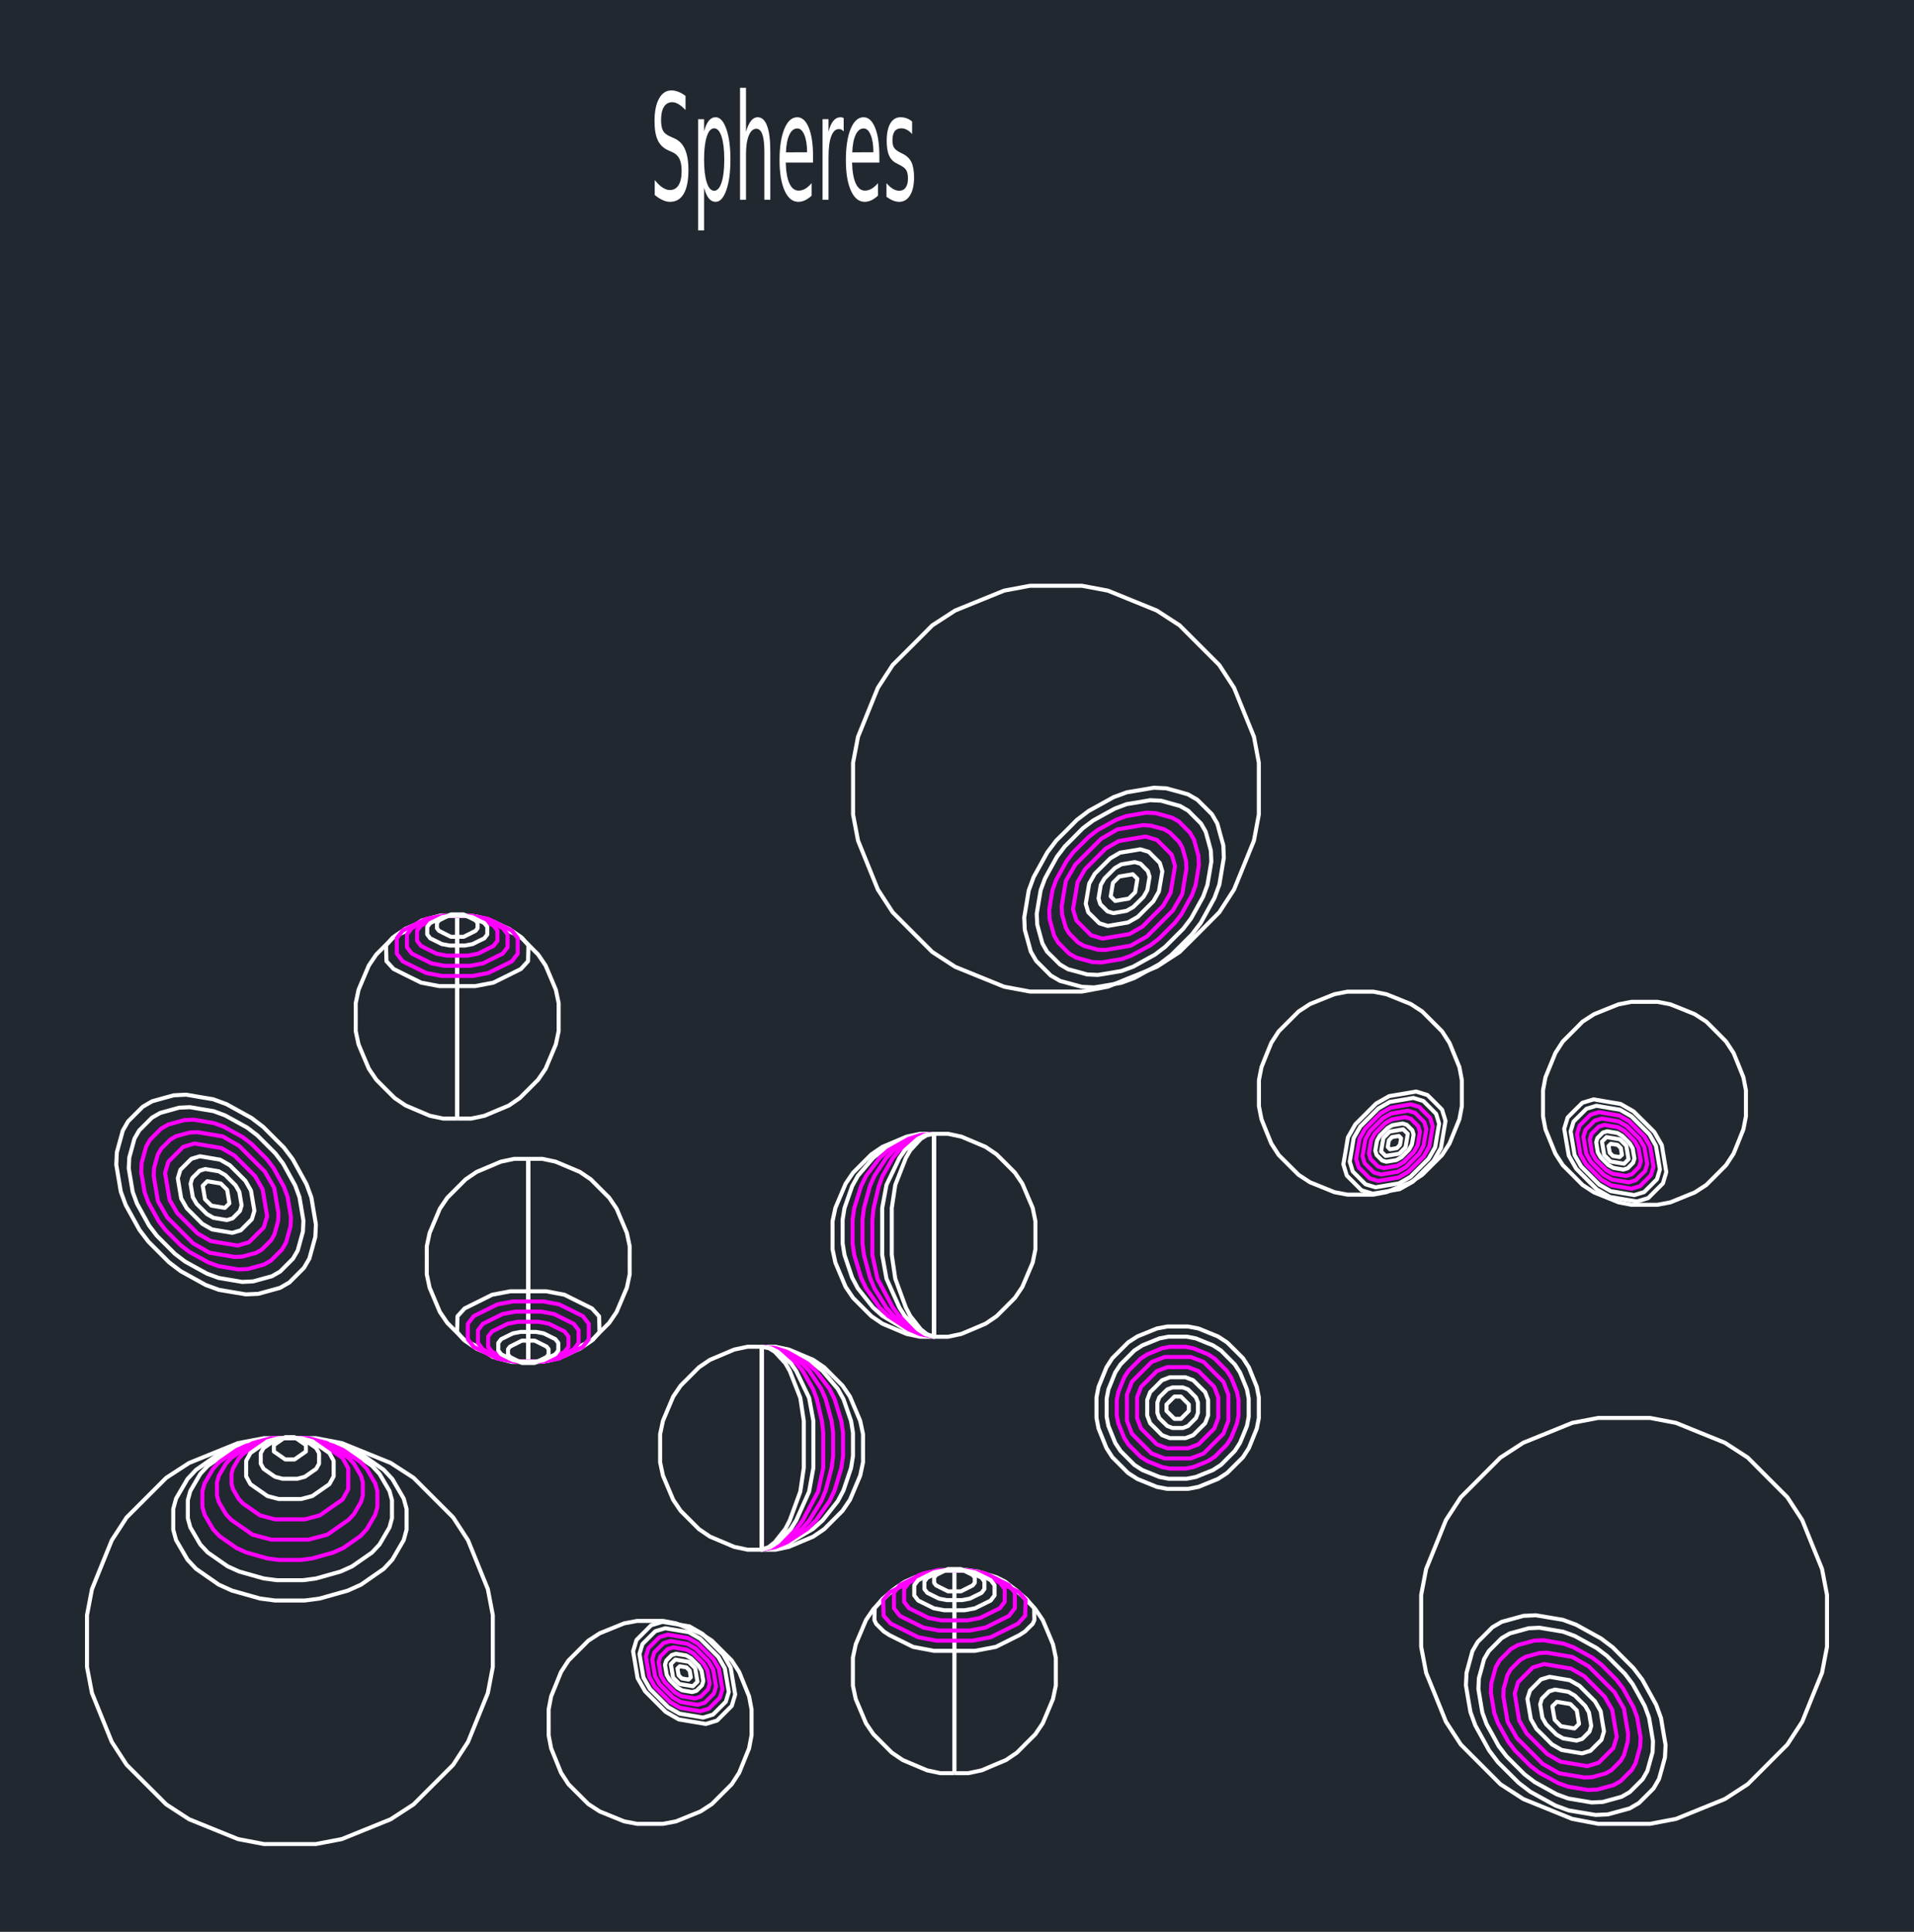<svg xmlns="http://www.w3.org/2000/svg" width="456.634" height="460.8" viewBox="0 0 342.475 345.6"><defs><style>*{stroke-linejoin:round;stroke-linecap:butt}</style></defs><g id="figure_1"><path id="patch_1" d="M0 345.6h342.475V0H0z" style="fill:#fff"/><g id="axes_1"><path id="patch_2" d="M0 345.6h342.475V0H0z" style="fill:#212830"/><path id="patch_3" d="M136.268 277.233V240.93l2.507-.004 2.388.506 2.174.919 2.172.919 1.957 1.328 1.643 1.645 1.643 1.643 1.328 1.955.919 2.172.919 2.173.506 2.389-.003 2.507.003 2.505-.506 2.39-.919 2.17-.919 2.173-1.328 1.957-1.643 1.643-1.643 1.643-1.957 1.33-2.172.916-2.174.919-2.388.508-2.507-.002" clip-path="url(#pcd932ddc9e)" style="fill:none;stroke:#fff;stroke-width:.72;stroke-linejoin:miter"/><path id="patch_4" d="m136.288 240.929 2.723.225 2.382.68 2.042 1.024 2.043 1.024 1.7 1.369 1.36 1.603 1.362 1.603 1.02 1.835.681 1.961.681 1.963.34 2.084v4.197l-.34 2.113-.68 2.017-.682 2.017-1.02 1.922-1.361 1.716-1.36 1.717-1.701 1.51-2.043 1.195-2.042 1.195-2.382.878-2.723.456V240.93" clip-path="url(#pcd932ddc9e)" style="fill:none;stroke:#fff;stroke-width:.72;stroke-linejoin:miter"/><path id="patch_5" d="m136.292 240.929 2.425.225 2.122.68 1.82 1.024 1.817 1.024 1.517 1.369 1.213 1.603 1.213 1.603.91 1.835.606 1.961.604 1.963.303 2.084v4.197l-.303 2.113-.604 2.017-.607 2.017-.91 1.922-1.212 1.716-1.213 1.717-1.517 1.51-1.818 1.195-1.819 1.195-2.122.878-2.425.456V240.93" clip-path="url(#pcd932ddc9e)" style="fill:none;stroke:#f0f;stroke-width:.72;stroke-linejoin:miter"/><path id="patch_6" d="m136.294 240.929 2.13.225 1.864.68 1.595 1.024 1.596 1.024 1.333 1.369 1.063 1.603 1.066 1.603.797 1.835.534 1.961.53 1.963.265 2.084v4.197l-.265 2.113-.53 2.017-.534 2.017-.797 1.922-1.066 1.716-1.063 1.717-1.333 1.51-1.596 1.195-1.595 1.195-1.865.878-2.13.456V240.93" clip-path="url(#pcd932ddc9e)" style="fill:none;stroke:#f0f;stroke-width:.72;stroke-linejoin:miter"/><path id="patch_7" d="m136.3 240.929 1.833.225 1.604.68 1.377 1.024 1.374 1.024 1.145 1.369.917 1.603.917 1.603.688 1.835.457 1.961.46 1.963.228 2.084v6.298l-.916 4.253-1.834 3.43-.917 1.718-1.145 1.51-1.374 1.195-1.377 1.195-1.604.878-1.834.456V240.93" clip-path="url(#pcd932ddc9e)" style="fill:none;stroke:#f0f;stroke-width:.72;stroke-linejoin:miter"/><path id="patch_8" d="m136.306 240.929 1.54.225 1.347.68 1.154 1.024 1.153 1.024.962 1.369.77 1.603 1.538 3.206.768 4.141v8.397l-.768 4.253-1.538 3.43-.77 1.718-.962 1.51-1.153 1.195-1.154 1.195-1.347.878-1.54.456V240.93" clip-path="url(#pcd932ddc9e)" style="fill:none;stroke:#fff;stroke-width:.72;stroke-linejoin:miter"/><path id="patch_9" d="m136.28 240.929 1.257.225 1.1.68.944 1.024.944 1.024.785 1.369.63 1.603 1.256 3.206.63 4.141v8.397l-.63 4.253-1.256 3.43-.63 1.718-.785 1.51-.944 1.195-.944 1.195-1.1.878-1.258.456V240.93" clip-path="url(#pcd932ddc9e)" style="fill:none;stroke:#fff;stroke-width:.72;stroke-linejoin:miter"/><path id="patch_10" d="M136.268 277.233V240.93l-2.505-.004-2.39.506-2.17.919-2.173.919-1.957 1.328-1.643 1.643-1.643 1.643-1.33 1.957-.918 2.172-.918 2.173-.507 2.389.002 2.507-.002 2.505.507 2.387.918 2.173.919 2.172 1.329 1.957 1.643 1.643 1.643 1.643 1.955 1.328 2.173.919 2.173.919 2.387.508 2.507-.002" clip-path="url(#pcd932ddc9e)" style="fill:none;stroke:#fff;stroke-width:.72;stroke-linejoin:miter"/><path id="patch_11" d="M167.123 239.14v-36.304l-2.507-.002-2.387.506-2.173.917-2.172.919-1.957 1.33-1.643 1.644-1.643 1.642-1.328 1.957-.92 2.172-.918 2.17-.506 2.39.002 2.507-.002 2.507.506 2.387.919 2.173.919 2.172 1.328 1.957 1.643 1.643 1.643 1.643 1.957 1.328 2.172.92 2.173.918 2.387.506 2.507-.002" clip-path="url(#pcd932ddc9e)" style="fill:none;stroke:#fff;stroke-width:.72;stroke-linejoin:miter"/><path id="patch_12" d="m167.103 202.836-2.721.227-2.382.679-2.042 1.024-2.041 1.025-1.701 1.37-1.362 1.602-1.361 1.601-1.02 1.837-.681 1.961-.681 1.96-.341 2.085v4.199l.341 2.111.68 2.017.682 2.019 1.02 1.922 1.361 1.716 1.362 1.716 1.701 1.51 2.04 1.195 2.043 1.194 2.382.88 2.721.454v-36.304" clip-path="url(#pcd932ddc9e)" style="fill:none;stroke:#fff;stroke-width:.72;stroke-linejoin:miter"/><path id="patch_13" d="m167.1 202.836-2.424.227-2.122.679-1.818 1.024-1.819 1.025-1.517 1.37-1.213 1.602-1.213 1.601-.91 1.837-.606 1.961-.606 1.96-.303 2.085v4.199l.303 2.111.606 2.017.607 2.019.91 1.922 1.212 1.716 1.213 1.716 1.517 1.51 1.82 1.195 1.817 1.194 2.122.88 2.423.454v-36.304" clip-path="url(#pcd932ddc9e)" style="fill:none;stroke:#f0f;stroke-width:.72;stroke-linejoin:miter"/><path id="patch_14" d="m167.098 202.836-2.13.227-1.863.679-1.595 1.024-1.596 1.025-1.333 1.37-1.063 1.602-1.066 1.601-.797 1.837-.534 1.961-.532 1.96-.267 2.085v4.199l.267 2.111.532 2.017.534 2.019.797 1.922 1.066 1.716 1.063 1.716 1.333 1.51 1.596 1.195 1.595 1.194 1.863.88 2.13.454v-36.304" clip-path="url(#pcd932ddc9e)" style="fill:none;stroke:#f0f;stroke-width:.72;stroke-linejoin:miter"/><path id="patch_15" d="m167.092 202.836-1.833.227-1.603.679-1.377 1.024-1.374 1.025-1.145 1.37-.917 1.602-.917 1.601-.688 1.837-.457 1.961-.46 1.96-.23 2.085v6.298l.916 4.253 1.836 3.433.917 1.716 1.145 1.51 1.374 1.195 1.377 1.194 1.603.88 1.833.454v-36.304" clip-path="url(#pcd932ddc9e)" style="fill:none;stroke:#f0f;stroke-width:.72;stroke-linejoin:miter"/><path id="patch_16" d="m167.085 202.836-1.538.227-1.347.679-1.153 1.024-1.154 1.025-.96 1.37-.77 1.602-1.54 3.204-.77 4.141v8.397l.77 4.253 1.54 3.433.77 1.716.96 1.51 1.154 1.195 1.153 1.194 1.347.88 1.538.454v-36.304" clip-path="url(#pcd932ddc9e)" style="fill:none;stroke:#fff;stroke-width:.72;stroke-linejoin:miter"/><path id="patch_17" d="m167.112 202.836-1.256.227-1.1.679-.943 1.024-.944 1.025-.786 1.37-.63 1.602-1.256 3.204-.63 4.141v8.397l.63 4.253 1.256 3.433.63 1.716.786 1.51.944 1.195.943 1.194 1.1.88 1.256.454v-36.304" clip-path="url(#pcd932ddc9e)" style="fill:none;stroke:#fff;stroke-width:.72;stroke-linejoin:miter"/><path id="patch_18" d="M167.123 239.14v-36.304l2.507-.002 2.387.506 2.179.917 2.16.919 1.96 1.329 1.653 1.643 1.634 1.643 1.325 1.957.926 2.173.926 2.17.49 2.39v5.012l-.49 2.388-.926 2.173-.926 2.173-1.325 1.955-1.634 1.645-1.652 1.643-1.96 1.328-2.161.92-2.179.918-2.387.506-2.507-.002" clip-path="url(#pcd932ddc9e)" style="fill:none;stroke:#fff;stroke-width:.72;stroke-linejoin:miter"/><path id="patch_19" d="M81.808 200.109v-36.3h2.505l2.39.491 2.172.926 2.173.926 1.957 1.325 1.643 1.634 1.643 1.652 1.329 1.96.919 2.16.916 2.18.507 2.396-.002 2.505.002 2.505-.507 2.378-.916 2.179-.919 2.178-1.329 1.943-1.643 1.652-1.643 1.634-1.957 1.343-2.173.908-2.173.92-2.389.507-2.505-.002" clip-path="url(#pcd932ddc9e)" style="fill:none;stroke:#fff;stroke-width:.72;stroke-linejoin:miter"/><path id="patch_20" d="M81.808 200.109v-36.3H79.3l-2.388.491-2.173.926-2.17.926-1.958 1.325-1.643 1.634-1.643 1.652-1.329 1.96-.918 2.16-.919 2.18-.508 2.396.002 2.505-.002 2.505.508 2.378.919 2.179.917 2.16 1.328 1.961 1.643 1.652 1.645 1.634 1.955 1.325 2.173.926 2.173.92 2.388.507 2.507-.002" clip-path="url(#pcd932ddc9e)" style="fill:none;stroke:#fff;stroke-width:.72;stroke-linejoin:miter"/><path id="patch_21" d="m90.747 174.575-2.466 1.217-3.233.617h-6.464l-3.234-.617-2.465-1.217-2.467-1.234-1.27-1.398-.035-1.416-.035-1.398 1.196-1.398 2.47-1.234 2.72-1.816 3.406-.907h4.935l1.617.236 1.489.453 1.488.454 1.362.672 1.135.908 2.467 1.234 1.196 1.398-.036 1.398-.038 1.416-1.271 1.398-2.467 1.234" clip-path="url(#pcd932ddc9e)" style="fill:none;stroke:#fff;stroke-width:.72;stroke-linejoin:miter"/><path id="patch_22" d="m89.463 173.032-2.111 1.035-2.767.526h-5.537l-2.768-.526-2.112-1.035-2.113-1.053L71 170.6v-2.759l1.056-1.361 2.113-1.053 2.112-1.053 2.768-.527h5.537l2.767.527 2.111 1.053 2.115 1.053 1.057 1.361v2.76l-1.057 1.38-2.115 1.052" clip-path="url(#pcd932ddc9e)" style="fill:none;stroke:#f0f;stroke-width:.72;stroke-linejoin:miter"/><path id="patch_23" d="m88.182 171.471-1.758.871-2.303.436h-4.608l-2.304-.436-1.757-.871-1.757-.871-.879-1.144v-2.288l.879-1.143 1.757-.872 1.757-.871 2.304-.436h4.608l2.303.436 1.758.871 1.757.872.88 1.143v2.288l-.88 1.144-1.757.871" clip-path="url(#pcd932ddc9e)" style="fill:none;stroke:#f0f;stroke-width:.72;stroke-linejoin:miter"/><path id="patch_24" d="m86.898 169.928-1.403.69-1.837.345h-3.68l-1.84-.345-1.4-.69-1.404-.708-.703-.908v-1.815l.703-.908 1.403-.69 1.402-.708 1.839-.345h3.68l1.837.345 1.403.708 1.403.69.703.908v1.815l-.703.908-1.403.708" clip-path="url(#pcd932ddc9e)" style="fill:none;stroke:#f0f;stroke-width:.72;stroke-linejoin:miter"/><path id="patch_25" d="m85.615 168.367-1.048.526-1.374.254h-2.749l-1.376-.254-1.047-.526-1.05-.509-.524-.69v-1.343l.524-.69 1.05-.508 1.047-.527 1.376-.254h2.749l1.374.254 1.048.527 1.049.508.525.69v1.343l-.525.69-1.05.509" clip-path="url(#pcd932ddc9e)" style="fill:none;stroke:#fff;stroke-width:.72;stroke-linejoin:miter"/><path id="patch_26" d="m84.386 166.878-1.418.708h-2.299l-1.417-.708-.71-.363-.354-.454v-.926l.354-.472.71-.363 1.417-.708h2.299l1.418.708.71.363.353.472v.926l-.354.454-.71.363" clip-path="url(#pcd932ddc9e)" style="fill:none;stroke:#fff;stroke-width:.72;stroke-linejoin:miter"/><path id="patch_27" d="M94.517 207.314v36.305h2.508l2.389-.507 2.173-.918 2.173-.919 1.955-1.329 1.643-1.643 1.643-1.642 1.329-1.957.918-2.174.919-2.17.506-2.388-.003-2.505.003-2.507-.506-2.39-.919-2.173-.918-2.173-1.33-1.955-1.642-1.643-1.643-1.644-1.955-1.33-2.173-.918-2.173-.917-2.39-.506-2.507.003" clip-path="url(#pcd932ddc9e)" style="fill:none;stroke:#fff;stroke-width:.72;stroke-linejoin:miter"/><path id="patch_28" d="M94.517 207.314v36.305l-2.505.002-2.387-.509-2.173-.918-2.173-.919-1.955-1.329-1.643-1.643-1.645-1.642-1.329-1.956-.919-2.173-.918-2.173-.507-2.387.002-2.505-.002-2.507.507-2.39.918-2.173.919-2.17 1.329-1.958 1.643-1.643 1.643-1.643 1.957-1.329 2.171-.918 2.173-.919 2.387-.504 2.507.001" clip-path="url(#pcd932ddc9e)" style="fill:none;stroke:#fff;stroke-width:.72;stroke-linejoin:miter"/><path id="patch_29" d="m103.458 232.85-2.467-1.227-3.231-.614h-6.465l-3.233.614-2.467 1.227-2.467 1.225-1.27 1.406-.034 1.405-.036 1.407 1.198 1.405 2.467 1.225 2.723 1.816 3.404.907h4.936l1.618-.227 1.488-.454 1.489-.453 1.362-.681 1.132-.908 2.468-1.225 1.198-1.405-.038-1.407-.037-1.405-1.27-1.406-2.468-1.225" clip-path="url(#pcd932ddc9e)" style="fill:none;stroke:#fff;stroke-width:.72;stroke-linejoin:miter"/><path id="patch_30" d="m102.175 234.399-2.111-1.048-2.769-.525H91.76l-2.769.525-2.111 1.048-2.113 1.049-1.057 1.374v2.752l1.057 1.375 2.113 1.049 2.111 1.047 2.769.525h5.535l2.769-.525 2.11-1.047 2.114-1.05 1.057-1.374v-2.752l-1.057-1.374-2.113-1.05" clip-path="url(#pcd932ddc9e)" style="fill:none;stroke:#f0f;stroke-width:.72;stroke-linejoin:miter"/><path id="patch_31" d="m100.891 235.949-1.757-.872-2.304-.435h-4.605l-2.304.435-1.758.872-1.759.871-.878 1.144v2.286l.878 1.141 1.76.872 1.757.873 2.304.436h4.605l2.304-.436 1.757-.873 1.76-.872.878-1.141v-2.286l-.879-1.144-1.759-.871" clip-path="url(#pcd932ddc9e)" style="fill:none;stroke:#f0f;stroke-width:.72;stroke-linejoin:miter"/><path id="patch_32" d="m99.61 237.5-1.404-.694-1.839-.349H92.69l-1.839.349-1.403.693-1.403.696-.701.91v1.819l.7.912 1.404.694 1.403.695 1.84.347h3.678l1.838-.347 1.404-.695 1.403-.694.7-.911v-1.821l-.7-.91-1.403-.695" clip-path="url(#pcd932ddc9e)" style="fill:none;stroke:#f0f;stroke-width:.72;stroke-linejoin:miter"/><path id="patch_33" d="m98.326 239.05-1.05-.518-1.373-.26h-2.749l-1.374.26-1.05.518-1.047.517-.525.677v1.357l.525.678 1.047.518 1.05.517 1.374.258h2.749l1.374-.258 1.05-.517 1.048-.518.523-.679v-1.356l-.523-.677-1.049-.517" clip-path="url(#pcd932ddc9e)" style="fill:none;stroke:#fff;stroke-width:.72;stroke-linejoin:miter"/><path id="patch_34" d="m97.097 240.547-1.42-.71H93.38l-1.418.71-.708.354-.354.465v.93l.354.464.708.354 1.418.71h2.298l1.42-.71.708-.354.354-.464v-.93l-.354-.465-.708-.354" clip-path="url(#pcd932ddc9e)" style="fill:none;stroke:#fff;stroke-width:.72;stroke-linejoin:miter"/><path id="patch_35" d="M170.765 317.208v-36.304l2.505-.004 2.396.507 2.16.918 2.18.919 1.96 1.329 1.634 1.643 1.652 1.645 1.325 1.955.926 2.171.907 2.173.509 2.39v5.01l-.509 2.39-.907 2.17-.926 2.174-1.325 1.957-1.652 1.643-1.634 1.643-1.96 1.329-2.18.916-2.16.919-2.396.508-2.505-.002" clip-path="url(#pcd932ddc9e)" style="fill:none;stroke:#fff;stroke-width:.72;stroke-linejoin:miter"/><path id="patch_36" d="M170.765 317.208v-36.304l-2.506-.004-2.387.507-2.173.918-2.171.919-1.957 1.329-1.643 1.643-1.643 1.643-1.329 1.957-.919 2.171-.918 2.173-.508 2.39.001 2.506-.001 2.505.508 2.388.918 2.173.917 2.171 1.33 1.957 1.642 1.643 1.643 1.643 1.957 1.329 2.173.918 2.171.919 2.39.508 2.505-.002" clip-path="url(#pcd932ddc9e)" style="fill:none;stroke:#fff;stroke-width:.72;stroke-linejoin:miter"/><path id="patch_37" d="m180.985 293.223-2.813 1.402-3.704.7h-7.388l-3.694-.7-2.82-1.402-1.408-.7-1.031-.67-.674-.674-.673-.672-.32-.679.017-.718.032-1.44 1.37-1.607 2.526-2.075 1.556-1.038 1.752-.779 1.832-.52 1.83-.517 1.913-.26h3.764l1.852.26 1.688.518 1.707.519 1.56.779 1.29 1.038 2.523 2.075 1.38 1.607.018 1.44.018.718-.308.68-.69.671-.672.674-1.035.67-1.398.7" clip-path="url(#pcd932ddc9e)" style="fill:none;stroke:#fff;stroke-width:.72;stroke-linejoin:miter"/><path id="patch_38" d="m179.715 291.673-2.47 1.225-3.23.612h-6.474l-3.233-.612-2.465-1.225-2.467-1.227-1.27-1.405-.036-1.406-.036-1.407 1.198-1.405 2.47-1.225 2.72-1.815 3.406-.908h4.933l1.615.227 1.489.452 1.489.455 1.361.681 1.144.908 2.469 1.225 1.198 1.405-.054 1.407-.037 1.406-1.27 1.405-2.451 1.227" clip-path="url(#pcd932ddc9e)" style="fill:none;stroke:#f0f;stroke-width:.72;stroke-linejoin:miter"/><path id="patch_39" d="m178.426 290.123-2.106 1.049-2.778.523h-5.535l-2.768-.523-2.112-1.05-2.113-1.049-1.056-1.376v-2.75l1.056-1.374 2.113-1.05 2.112-1.05 2.768-.524h5.535l2.778.525 2.106 1.05 2.106 1.049 1.052 1.374v2.75l-1.052 1.376-2.106 1.05" clip-path="url(#pcd932ddc9e)" style="fill:none;stroke:#f0f;stroke-width:.72;stroke-linejoin:miter"/><path id="patch_40" d="m177.137 288.572-1.761.872-2.306.435h-4.598l-2.304-.435-1.757-.872-1.758-.871-.878-1.144v-2.286l.878-1.143 1.758-.87 1.757-.873 2.304-.436h4.598l2.306.436 1.76.873 1.762.87.871 1.143v2.286l-.871 1.144-1.761.871" clip-path="url(#pcd932ddc9e)" style="fill:none;stroke:#f0f;stroke-width:.72;stroke-linejoin:miter"/><path id="patch_41" d="m175.866 287.022-1.416.695-1.834.347h-3.679l-1.84-.347-1.403-.695-1.401-.694-.703-.911v-1.821l.703-.911 1.401-.694 1.404-.695 1.839-.347h3.68l1.833.347 1.416.695 1.398.694.69.911v1.821l-.69.911-1.398.694" clip-path="url(#pcd932ddc9e)" style="fill:none;stroke:#fff;stroke-width:.72;stroke-linejoin:miter"/><path id="patch_42" d="m174.577 285.471-1.053.518-1.38.26h-2.741l-1.376-.26-1.047-.518-1.05-.517-.524-.677v-1.358l.524-.677 1.05-.516 1.047-.519 1.376-.26h2.741l1.38.26 1.053.52 1.053.515.508.677v1.358l-.508.677-1.053.517" clip-path="url(#pcd932ddc9e)" style="fill:none;stroke:#fff;stroke-width:.72;stroke-linejoin:miter"/><path id="patch_43" d="m173.343 283.974-1.416.71h-2.299l-1.418-.71-.71-.354-.353-.465v-.93l.354-.464.71-.354 1.417-.708h2.299l1.416.708.708.354.363.464v.93l-.363.465-.708.354" clip-path="url(#pcd932ddc9e)" style="fill:none;stroke:#fff;stroke-width:.72;stroke-linejoin:miter"/><path id="patch_44" d="m220.997 262.1-1.434 1.418-1.634 1.062-1.743.708-1.743.71-1.87.355h-3.703l-1.87-.355-1.743-.71-1.742-.708-1.652-1.062-1.416-1.418-1.416-1.418-1.053-1.637-.708-1.749-.708-1.748-.363-1.859v-3.717l.363-1.858.708-1.748.708-1.749 1.053-1.637 1.416-1.416 1.416-1.418 1.652-1.064 1.742-.71 1.743-.71 1.87-.353h3.704l1.87.354 1.742.71 1.743.71 1.634 1.063 1.434 1.418 1.416 1.416 1.053 1.637.708 1.749.708 1.748.363 1.859v3.716l-.363 1.859-.708 1.748-.708 1.749-1.053 1.637-1.416 1.418" clip-path="url(#pcd932ddc9e)" style="fill:none;stroke:#fff;stroke-width:.72;stroke-linejoin:miter"/><path id="patch_45" d="m219.708 260.816-1.234 1.24-1.435.932-1.543.619-1.525.62-1.615.311h-3.268l-1.616-.31-1.525-.621-1.543-.62-1.434-.93-1.234-1.24-1.235-1.242-.944-1.433-.617-1.53-.617-1.53-.309-1.625v-3.254l.309-1.624.617-1.53.617-1.53.944-1.432 1.235-1.24 1.234-1.241 1.434-.93 1.543-.62 1.525-.622 1.616-.31h3.268l1.615.31 1.525.621 1.543.621 1.435.93 1.234 1.241 1.235 1.24.925 1.433.636 1.528.617 1.53.309 1.625v3.254l-.309 1.624-.617 1.53-.636 1.531-.925 1.433-1.235 1.241" clip-path="url(#pcd932ddc9e)" style="fill:none;stroke:#fff;stroke-width:.72;stroke-linejoin:miter"/><path id="patch_46" d="m218.42 259.533-1.054 1.064-1.234.797-1.307.532-1.307.53-1.398.267h-2.796l-1.398-.267-1.307-.53-1.307-.532-1.235-.797-1.053-1.064-1.07-1.064-.8-1.229-.526-1.31-.526-1.311-.273-1.395v-2.788l.273-1.394.526-1.311.527-1.31.798-1.228 1.071-1.064 1.053-1.062 1.235-.799 1.307-.532 1.307-.532 1.398-.265h2.796l1.398.265 1.307.532 1.307.532 1.234.8 1.053 1.061 1.071 1.064.799 1.227.527 1.31.526 1.312.272 1.394v2.788l-.272 1.395-.526 1.31-.527 1.311-.799 1.229-1.07 1.064" clip-path="url(#pcd932ddc9e)" style="fill:none;stroke:#f0f;stroke-width:.72;stroke-linejoin:miter"/><path id="patch_47" d="m217.13 258.25-1.76 1.771-2.324.886h-4.648l-2.324-.886-1.779-1.772-1.76-1.771-.89-2.324v-4.646l.89-2.322 1.76-1.772 1.78-1.773 2.323-.886h4.648l2.323.886 1.761 1.773 1.78 1.772.889 2.322v4.646l-.89 2.324-1.779 1.771" clip-path="url(#pcd932ddc9e)" style="fill:none;stroke:#f0f;stroke-width:.72;stroke-linejoin:miter"/><path id="patch_48" d="m215.86 256.966-1.417 1.418-1.87.708h-3.703l-1.87-.708-1.416-1.418-1.416-1.418-.708-1.859v-3.717l.708-1.858 1.416-1.416L207 245.28l1.87-.71h3.704l1.87.71 1.415 1.418 1.416 1.416.708 1.859v3.716l-.708 1.859-1.416 1.418" clip-path="url(#pcd932ddc9e)" style="fill:none;stroke:#f0f;stroke-width:.72;stroke-linejoin:miter"/><path id="patch_49" d="m214.57 255.682-1.07 1.064-1.38.53h-2.796l-1.398-.53-1.053-1.064-1.07-1.063-.527-1.395v-2.786l.526-1.395 1.071-1.062 1.053-1.063 1.398-.532h2.796l1.38.532 1.07 1.063 1.072 1.062.526 1.395v2.786l-.526 1.395-1.071 1.063" clip-path="url(#pcd932ddc9e)" style="fill:none;stroke:#fff;stroke-width:.72;stroke-linejoin:miter"/><path id="patch_50" d="m213.282 254.399-.708.708-.926.354h-1.852l-.926-.354-.726-.708-.708-.71-.345-.93v-1.856l.345-.93.708-.707.726-.71.926-.354h1.852l.926.354.708.71.708.708.363.93v1.856l-.363.93-.708.709" clip-path="url(#pcd932ddc9e)" style="fill:none;stroke:#fff;stroke-width:.72;stroke-linejoin:miter"/><path id="patch_51" d="m212.01 253.115-.707.71h-1.162l-.708-.71-.708-.708v-1.15l.708-.709.708-.71h1.162l.708.71.708.708v1.151l-.708.708" clip-path="url(#pcd932ddc9e)" style="fill:none;stroke:#fff;stroke-width:.72;stroke-linejoin:miter"/><path id="patch_52" d="m41.598 231.156-2.409-.405-2.378-.875-2.237-1.234-2.236-1.235-2.095-1.594-1.845-1.844-1.844-1.844-1.594-2.097-1.236-2.237-1.235-2.236-.875-2.377-.405-2.41-.404-2.41.103-2.215.532-1.94.534-1.94.96-1.666 1.314-1.314 1.315-1.307 1.666-.962 1.94-.545 1.94-.526 2.213-.11 2.409.418 2.41.4 2.379.871 2.236 1.235 2.237 1.236 2.097 1.594 1.844 1.846 1.847 1.843 1.593 2.097 1.235 2.236 1.233 2.237.875 2.378.403 2.41.406 2.41-.103 2.213-.532 1.94-.532 1.94-.962 1.666-1.314 1.314-1.315 1.315-1.665.96-1.938.534-1.941.532-2.215.103-2.41-.405" clip-path="url(#pcd932ddc9e)" style="fill:none;stroke:#fff;stroke-width:.72;stroke-linejoin:miter"/><path id="patch_53" d="m41.232 228.974-2.108-.356-2.08-.766-1.958-1.078-1.957-1.08-1.835-1.395-1.614-1.614-1.614-1.613-1.394-1.834-1.08-1.957-1.079-1.957-.766-2.08-.356-2.11-.354-2.11.091-1.937.467-1.697.465-1.697.842-1.458 1.149-1.15 1.15-1.148 1.457-.836 1.697-.472 1.698-.472 1.937-.09 2.11.363 2.109.345 2.08.771 1.957 1.08 1.957 1.08 1.834 1.395 1.614 1.614 1.614 1.614 1.394 1.833 1.08 1.957 1.08 1.957.765 2.083.354 2.109.354 2.108-.09 1.937-.464 1.697-.467 1.698-.842 1.457-1.15 1.15-1.148 1.15-1.458.841-1.698.465-1.695.466-1.939.091-2.11-.354" clip-path="url(#pcd932ddc9e)" style="fill:none;stroke:#fff;stroke-width:.72;stroke-linejoin:miter"/><path id="patch_54" d="m40.865 226.794-1.807-.305-1.784-.657-1.678-.924-1.675-.926-1.572-1.197-1.384-1.383-1.383-1.385-1.196-1.57-.926-1.678-.926-1.677-.657-1.785-.305-1.806-.303-1.808.078-1.662.4-1.455.398-1.455.723-1.249.986-.985.986-.986 1.249-.72 1.455-.4 1.453-.4 1.66-.076 1.807.305 1.808.303 1.785.656 1.68.924 1.675.926 1.572 1.196 1.383 1.383 1.385 1.385 1.195 1.57.926 1.678.926 1.678.655 1.784.303 1.808.305 1.808-.078 1.66-.4 1.454-.399 1.456-.72 1.247-.986.986-.986.986-1.249.722-1.454.4-1.456.399-1.661.078-1.808-.303" clip-path="url(#pcd932ddc9e)" style="fill:none;stroke:#f0f;stroke-width:.72;stroke-linejoin:miter"/><path id="patch_55" d="m40.498 224.61-3.012-.505-2.932-1.68-2.305-2.308-2.308-2.306-1.679-2.932-.506-3.012-.253-1.506.066-1.384.332-1.212.332-1.213.601-1.042.82-.82.823-.823 1.04-.601 1.213-.332 1.213-.332 1.383-.064 1.505.252 3.014.507 2.931 1.68 2.308 2.305 2.305 2.307 1.68 2.932.506 3.014.252 1.505-.063 1.383-.332 1.213-.333 1.212-.6 1.04-.823.823-.82.82-1.04.603-1.213.332-1.213.333-1.385.065-1.507-.254" clip-path="url(#pcd932ddc9e)" style="fill:none;stroke:#f0f;stroke-width:.72;stroke-linejoin:miter"/><path id="patch_56" d="m40.131 222.428-2.409-.403-2.345-1.346-1.845-1.844-1.846-1.846-1.343-2.346-.405-2.409-.405-2.409.61-2.019 1.314-1.314 1.315-1.314 2.017-.61 2.409.406 2.41.405 2.346 1.342 1.846 1.844 1.845 1.847 1.343 2.345.405 2.41.405 2.41-.61 2.017-1.314 1.314-1.313 1.315-2.019.61-2.41-.405" clip-path="url(#pcd932ddc9e)" style="fill:none;stroke:#f0f;stroke-width:.72;stroke-linejoin:miter"/><path id="patch_57" d="m39.765 220.247-1.808-.303-1.76-1.01-1.383-1.382-1.383-1.384-1.008-1.759-.305-1.808-.303-1.808.457-1.514.986-.986.986-.986 1.514-.457 1.806.305 1.809.305 1.76 1.007 1.384 1.382 1.383 1.385 1.006 1.759.305 1.808.305 1.806-.458 1.515-.985.985-.986.986-1.514.458-1.808-.304" clip-path="url(#pcd932ddc9e)" style="fill:none;stroke:#fff;stroke-width:.72;stroke-linejoin:miter"/><path id="patch_58" d="m39.398 218.065-1.205-.203-1.173-.672-.92-.922-.925-.922-.671-1.173-.204-1.205-.201-1.206.305-1.01.657-.656.657-.658 1.01-.305 1.203.204 1.207.203 1.173.67.922.924.923.922.671 1.173.202 1.205.203 1.206-.305 1.007-.657.658-.657.657-1.01.305-1.205-.202" clip-path="url(#pcd932ddc9e)" style="fill:none;stroke:#fff;stroke-width:.72;stroke-linejoin:miter"/><path id="patch_59" d="m39.031 215.883-1.203-.201-1.142-1.144-.204-1.204-.203-1.205.815-.812 1.204.202 1.205.201 1.142 1.142.202 1.206.203 1.205-.813.813-1.206-.203" clip-path="url(#pcd932ddc9e)" style="fill:none;stroke:#fff;stroke-width:.72;stroke-linejoin:miter"/><path id="patch_60" d="m77.542 319.256-3.544 3.544-4.096 2.66-4.37 1.771-4.37 1.772-4.645.888h-9.289l-4.646-.888-4.37-1.772-4.371-1.772-4.096-2.66-3.543-3.543-3.546-3.543-2.658-4.098-1.773-4.37-1.772-4.37-.886-4.645v-9.291l.886-4.644 1.772-4.371 1.773-4.37 2.658-4.094 3.546-3.545 3.543-3.546 4.096-2.658 4.371-1.773 4.37-1.772 4.646-.886h9.289l4.646.886 4.37 1.772 4.37 1.773 4.095 2.658 3.544 3.546 3.545 3.545 2.66 4.094 1.773 4.37 1.772 4.371.886 4.644v9.291l-.886 4.646-1.772 4.37-1.773 4.37-2.66 4.097-3.545 3.543" clip-path="url(#pcd932ddc9e)" style="fill:none;stroke:#fff;stroke-width:.72;stroke-linejoin:miter"/><path id="patch_61" d="m66.633 282.071-2.037 1.416-2.355 1.064-2.512.708-2.515.71-2.67.354h-5.342l-2.671-.354-2.513-.71-2.514-.708-2.355-1.064-2.038-1.416-2.037-1.418-1.529-1.639-1.018-1.748-1.02-1.748-.509-1.858v-3.716l.508-1.859 1.02-1.748 1.02-1.748 1.528-1.638 2.037-1.418 2.038-1.417 2.355-1.064 2.514-.71 2.513-.708 2.67-.354h5.343l2.67.354 2.515.708 2.512.71 2.355 1.064 2.037 1.417 2.038 1.418 1.529 1.638 1.018 1.748 1.019 1.748.51 1.86v3.716l-.51 1.857-1.019 1.748-1.018 1.748-1.529 1.64-2.038 1.417" clip-path="url(#pcd932ddc9e)" style="fill:none;stroke:#fff;stroke-width:.72;stroke-linejoin:miter"/><path id="patch_62" d="m64.786 278.972-1.782 1.24-2.059.93-2.198.62-2.199.621-2.338.31h-4.675l-2.336-.31-2.199-.62-2.2-.621-2.06-.93-1.783-1.24-1.783-1.241-1.338-1.435-.891-1.53-.892-1.529-.446-1.626v-3.252l.446-1.626.892-1.529.891-1.528 1.338-1.435 1.783-1.24 1.783-1.24 2.06-.93 2.2-.62 2.199-.62 2.336-.311h4.675l2.338.31 2.199.621 2.198.62 2.059.93 1.782 1.24 1.785 1.24 1.338 1.435.891 1.528.892 1.529.444 1.626v3.252l-.444 1.626-.892 1.529-.891 1.53-1.338 1.435-1.785 1.241" clip-path="url(#pcd932ddc9e)" style="fill:none;stroke:#fff;stroke-width:.72;stroke-linejoin:miter"/><path id="patch_63" d="m62.944 275.873-1.529 1.062-1.766.8-1.885.531-1.884.53-2.004.267h-4.007l-2.004-.267-1.884-.53-1.885-.532-1.766-.799-1.529-1.062-1.528-1.063-1.146-1.23-.764-1.31-.764-1.31-.383-1.395v-2.789l.383-1.394.764-1.31.764-1.311 1.146-1.228 1.528-1.063 1.529-1.064 1.766-.797 1.885-.532 1.884-.532 2.004-.265h4.007l2.004.265 1.884.532 1.885.532 1.766.797 1.529 1.064 1.528 1.063 1.148 1.228.764 1.31.762 1.311.382 1.394v2.789l-.382 1.394-.762 1.31-.764 1.312-1.148 1.229-1.528 1.063" clip-path="url(#pcd932ddc9e)" style="fill:none;stroke:#f0f;stroke-width:.72;stroke-linejoin:miter"/><path id="patch_64" d="m61.098 272.774-2.547 1.772-3.34.886h-6.678l-3.338-.886-2.55-1.772-1.272-.885-.955-1.024-.637-1.093-.637-1.093-.32-1.162v-2.322l.32-1.162.637-1.093.637-1.092.955-1.024 1.273-.884 2.549-1.774 3.338-.886h6.677l3.34.886 2.548 1.774 1.274.884.955 1.024.637 1.092.637 1.093.318 1.162v2.322l-.318 1.162-.637 1.093-.637 1.093-.955 1.024-1.274.885" clip-path="url(#pcd932ddc9e)" style="fill:none;stroke:#f0f;stroke-width:.72;stroke-linejoin:miter"/><path id="patch_65" d="m59.251 269.676-2.037 1.417-2.67.708h-5.342l-2.671-.708-2.039-1.417-1.018-.71-.767-.819-.508-.875-.51-.873-.254-.93v-1.857l.254-.931.51-.873.508-.874.767-.818 1.018-.708 2.039-1.418 2.67-.71h5.343l2.67.71 2.037 1.418 2.039 1.416 1.02 1.859v3.716l-1.02 1.859-2.039 1.418" clip-path="url(#pcd932ddc9e)" style="fill:none;stroke:#f0f;stroke-width:.72;stroke-linejoin:miter"/><path id="patch_66" d="m57.407 266.577-1.529 1.063-2.004.53h-4.007l-2.002-.53-1.529-1.063-1.528-1.064-.764-1.393v-2.788l.764-1.392 1.528-1.064 1.529-1.064 2.002-.532h4.007l2.004.532 1.529 1.064 1.528 1.064.766 1.392v2.788l-.766 1.393-1.528 1.064" clip-path="url(#pcd932ddc9e)" style="fill:none;stroke:#fff;stroke-width:.72;stroke-linejoin:miter"/><path id="patch_67" d="m55.562 263.478-1.018.708-1.336.356h-2.671l-1.336-.356-1.02-.708-1.019-.71-.51-.93v-1.857l.51-.93 1.019-.707 1.02-.71 1.336-.354h2.671l1.336.354 1.018.71 1.019.708.51.93v1.856l-.51.929-1.019.71" clip-path="url(#pcd932ddc9e)" style="fill:none;stroke:#fff;stroke-width:.72;stroke-linejoin:miter"/><path id="patch_68" d="m53.716 260.379-1.018.71h-1.652l-1.019-.71-1.02-.708v-1.151l1.02-.708 1.019-.71h1.652l1.018.71 1.02.708v1.15l-1.02.709" clip-path="url(#pcd932ddc9e)" style="fill:none;stroke:#fff;stroke-width:.72;stroke-linejoin:miter"/><path id="patch_69" d="m316.27 264.302-3.54-3.546-4.103-2.66-4.375-1.771-4.357-1.774-4.648-.884h-9.295l-4.647.884-4.357 1.774-4.375 1.772-4.103 2.66-3.54 3.545-3.54 3.544-2.669 4.095-1.76 4.37-1.78 4.37-.89 4.645v9.29l.89 4.645 1.78 4.37 1.76 4.372 2.669 4.095 3.54 3.544 3.54 3.545 4.103 2.658 4.375 1.774 4.357 1.772 4.647.885h9.295l4.648-.885 4.357-1.772 4.375-1.774 4.103-2.658 3.54-3.545 3.54-3.544 2.668-4.095 1.761-4.372 1.78-4.37.89-4.645v-9.29l-.89-4.645-1.78-4.37-1.76-4.37-2.67-4.095-3.54-3.544" clip-path="url(#pcd932ddc9e)" style="fill:none;stroke:#fff;stroke-width:.72;stroke-linejoin:miter"/><path id="patch_70" d="m277.22 289.371-2.414-.405-2.215.102-1.924.532-1.943.532-1.67.962-1.307 1.314-1.325 1.314-.963 1.665-.526 1.94-.526 1.94-.11 2.215.4 2.41.418 2.41.871 2.378 1.234 2.236 1.235 2.237 1.58 2.095 1.851 1.846 1.852 1.845 2.087 1.593 2.233 1.233 2.252 1.236 2.378.874 2.396.406 2.415.405 2.214-.103 1.943-.532 1.942-.532 1.652-.962 1.326-1.315 1.307-1.314.962-1.665.545-1.94.526-1.941.109-2.213-.418-2.411-.399-2.409-.871-2.378-1.235-2.237-1.234-2.236-1.598-2.095-1.852-1.847-1.833-1.844-2.106-1.594-2.233-1.236-2.233-1.233-2.378-.873-2.415-.405" clip-path="url(#pcd932ddc9e)" style="fill:none;stroke:#fff;stroke-width:.72;stroke-linejoin:miter"/><path id="patch_71" d="m277.583 291.553-2.105-.356-1.943.09-1.688.466-1.707.466-1.452.84-1.144 1.152-1.144 1.149-.853 1.456-.454 1.697-.472 1.7-.09 1.937.345 2.11.363 2.107.762 2.08 1.09 1.957 1.07 1.96 1.398 1.83 1.616 1.617 1.616 1.613 1.833 1.395 1.96 1.08 1.943 1.08 2.088.764 2.106.356 2.106.354 1.942-.09 1.707-.465 1.688-.467 1.453-.84 1.161-1.151 1.144-1.15.835-1.457.472-1.698.472-1.697.073-1.937-.345-2.108-.363-2.11-.763-2.082-1.07-1.957-1.09-1.957-1.38-1.833-1.615-1.614-1.616-1.614-1.834-1.394-1.96-1.08-1.961-1.08-2.07-.765-2.124-.354" clip-path="url(#pcd932ddc9e)" style="fill:none;stroke:#fff;stroke-width:.72;stroke-linejoin:miter"/><path id="patch_72" d="m277.946 293.733-1.797-.303-1.652.076-1.47.398-1.453.4-1.252.722-.98.986-.98.985-.727 1.25-.4 1.454-.399 1.456-.072 1.66.308 1.809.29 1.806.654 1.783.926 1.677.926 1.68 1.198 1.572 1.38 1.383 1.398 1.383 1.56 1.197 1.69.926 1.67.926 1.779.655 1.815.303 1.797.303 1.67-.076 1.453-.4 1.452-.399 1.253-.72.98-.986.998-.986.708-1.25.4-1.455.4-1.454.09-1.661-.309-1.807-.308-1.808-.654-1.784-.926-1.678-.926-1.677-1.198-1.572-1.38-1.384-1.38-1.383-1.579-1.196-1.67-.926-1.688-.926-1.78-.655-1.815-.304" clip-path="url(#pcd932ddc9e)" style="fill:none;stroke:#f0f;stroke-width:.72;stroke-linejoin:miter"/><path id="patch_73" d="m278.328 295.916-1.507-.255-1.38.066-1.216.332-1.216.332-1.035.601-.835.82-.817.823-.6 1.04-.326 1.213-.345 1.213-.055 1.385.255 1.505.508 3.013 1.67 2.934 2.306 2.306 2.305 2.305 2.941 1.681 3.014.507 1.507.252 1.38-.065 1.216-.332 1.198-.333 1.053-.602.817-.821.817-.822.599-1.04.345-1.213.326-1.213.073-1.382-.254-1.506-.508-3.014-1.689-2.932-2.305-2.307-2.306-2.306-2.923-1.679-3.013-.506" clip-path="url(#pcd932ddc9e)" style="fill:none;stroke:#f0f;stroke-width:.72;stroke-linejoin:miter"/><path id="patch_74" d="m278.69 298.1-2.414-.407-2.015.61-1.307 1.314-1.325 1.314-.6 2.017.4 2.411.4 2.411 1.343 2.346 1.852 1.842 1.851 1.847 2.342 1.343 2.397.405 2.414.405 2.015-.61 1.325-1.315 1.308-1.314.617-2.017-.418-2.41-.4-2.41-1.343-2.347-1.833-1.845-1.852-1.844-2.342-1.344-2.414-.403" clip-path="url(#pcd932ddc9e)" style="fill:none;stroke:#f0f;stroke-width:.72;stroke-linejoin:miter"/><path id="patch_75" d="m279.054 300.278-1.797-.303-1.525.457-.98.986-.981.986-.472 1.514.309 1.808.308 1.806.999 1.76 1.398 1.385 1.38 1.383 1.76 1.01 1.798.302 1.815.304 1.507-.458.98-.986.999-.985.453-1.513-.308-1.808-.29-1.808-1.017-1.76-1.38-1.384-1.38-1.384-1.76-1.007-1.816-.305" clip-path="url(#pcd932ddc9e)" style="fill:none;stroke:#fff;stroke-width:.72;stroke-linejoin:miter"/><path id="patch_76" d="m279.417 302.462-1.198-.202-1.017.305-.653.656-.654.657-.309 1.01.2 1.205.2 1.203.672 1.173.925.924.926.922 1.18.672 1.198.203 1.199.202 1.016-.305.654-.657.653-.657.309-1.01-.2-1.203-.2-1.206-.671-1.173-.926-.924-.926-.922-1.162-.672-1.216-.201" clip-path="url(#pcd932ddc9e)" style="fill:none;stroke:#fff;stroke-width:.72;stroke-linejoin:miter"/><path id="patch_77" d="m279.78 304.644-1.198-.203-.817.813.2 1.204.217 1.205 1.126 1.144 1.216.201 1.199.202.816-.812-.2-1.205-.199-1.206-1.144-1.141-1.216-.202" clip-path="url(#pcd932ddc9e)" style="fill:none;stroke:#fff;stroke-width:.72;stroke-linejoin:miter"/><path id="patch_78" d="m129.16 320.96-1.773 1.77-2.048 1.33-2.183.886-2.186.887-2.322.443h-4.646l-2.324-.443-2.183-.887-2.186-.886-2.048-1.33-1.772-1.77-1.773-1.773-1.33-2.048-.883-2.185-.888-2.186-.443-2.322V305.8l.443-2.321.888-2.186.884-2.184 1.329-2.048 1.773-1.772 1.772-1.773 2.048-1.331 2.186-.886 2.183-.886 2.324-.441h4.646l2.322.441 2.186.886 2.183.886 2.048 1.33 1.772 1.774 1.774 1.772 1.329 2.048.887 2.184.886 2.186.441 2.321v4.646l-.44 2.322-.887 2.186-.887 2.185-1.33 2.048-1.773 1.772" clip-path="url(#pcd932ddc9e)" style="fill:none;stroke:#fff;stroke-width:.72;stroke-linejoin:miter"/><path id="patch_79" d="m123.88 308.004-2.41-.405-2.345-1.343-1.844-1.846-1.845-1.845-1.345-2.345-.405-2.41-.404-2.41.61-2.019 1.314-1.314 1.314-1.313 2.017-.61 2.411.405 2.409.405 2.347 1.343 1.845 1.845 1.844 1.844 1.344 2.348.405 2.409.404 2.41-.608 2.017-1.314 1.315-1.315 1.314-2.018.61-2.411-.405" clip-path="url(#pcd932ddc9e)" style="fill:none;stroke:#fff;stroke-width:.72;stroke-linejoin:miter"/><path id="patch_80" d="m123.697 306.913-2.108-.354-2.052-1.176-1.615-1.614-1.614-1.614-1.175-2.053-.356-2.108-.354-2.11.534-1.766 1.151-1.149 1.15-1.15 1.764-.533 2.11.354 2.109.354 2.051 1.175 1.614 1.614 1.614 1.615 1.176 2.054.354 2.11.354 2.107-.533 1.764-1.15 1.15-1.149 1.149-1.766.535-2.11-.354" clip-path="url(#pcd932ddc9e)" style="fill:none;stroke:#fff;stroke-width:.72;stroke-linejoin:miter"/><path id="patch_81" d="m123.515 305.822-1.808-.303-1.76-1.008-1.383-1.385-1.385-1.383-1.007-1.76-.304-1.805-.303-1.809.458-1.514.986-.985.985-.986 1.513-.458 1.806.305 1.81.303 1.759 1.008 1.383 1.383 1.384 1.384 1.007 1.76.303 1.809.305 1.806-.457 1.514-.986.984-.986.986-1.512.457-1.808-.303" clip-path="url(#pcd932ddc9e)" style="fill:none;stroke:#f0f;stroke-width:.72;stroke-linejoin:miter"/><path id="patch_82" d="m123.332 304.731-1.507-.252-1.465-.84-1.153-1.154-1.155-1.152-.84-1.467-.252-1.507-.253-1.505.381-1.262.821-.822.82-.82 1.262-.382 1.505.254 1.507.253 1.469.84 1.152 1.153 1.153 1.153.839 1.467.254 1.505.252 1.506-.38 1.26-.821.823-.823.82-1.261.383-1.505-.254" clip-path="url(#pcd932ddc9e)" style="fill:none;stroke:#f0f;stroke-width:.72;stroke-linejoin:miter"/><path id="patch_83" d="m123.146 303.64-1.203-.201-1.173-.674-.922-.922-.922-.922-.674-1.173-.201-1.206-.202-1.203.305-1.011.657-.658.657-.655 1.008-.305 1.205.203 1.204.202 1.175.672.922.922.922.922.672 1.175.201 1.203.204 1.206-.305 1.01-.658.654-.657.658-1.007.306-1.208-.203" clip-path="url(#pcd932ddc9e)" style="fill:none;stroke:#f0f;stroke-width:.72;stroke-linejoin:miter"/><path id="patch_84" d="m122.963 302.549-.902-.15-.88-.505-.692-.692-.692-.692-.503-.88-.152-.902-.153-.906.229-.756.494-.493.492-.492.757-.229.904.15.904.153.878.503.692.692.692.693.505.879.15.906.153.902-.229.757-.492.492-.494.492-.755.23-.906-.152" clip-path="url(#pcd932ddc9e)" style="fill:none;stroke:#fff;stroke-width:.72;stroke-linejoin:miter"/><path id="patch_85" d="m122.782 301.46-1.206-.204-1.14-1.141-.203-1.204-.204-1.205.814-.814 1.205.204 1.206.201 1.14 1.14.201 1.207.203 1.204-.813.813-1.203-.201" clip-path="url(#pcd932ddc9e)" style="fill:none;stroke:#fff;stroke-width:.72;stroke-linejoin:miter"/><path id="patch_86" d="m122.598 300.367-.603-.1-.571-.572-.102-.603-.1-.6.407-.407.6.102.603.1.572.57.102.602.1.605-.405.405-.603-.102" clip-path="url(#pcd932ddc9e)" style="fill:none;stroke:#fff;stroke-width:.72;stroke-linejoin:miter"/><path id="patch_87" d="m307.084 184.542-1.78-1.78-2.05-1.324-2.18-.89-2.178-.871-2.323-.454h-4.648l-2.324.454-2.178.871-2.197.89-2.051 1.325-1.761 1.779-1.78 1.779-1.324 2.051-.89 2.179-.89 2.178-.435 2.324v4.649l.435 2.322.89 2.184.89 2.186 1.325 2.048 1.779 1.773 1.76 1.772 2.052 1.33 2.197.885 2.178.886 2.324.443h4.648l2.323-.443 2.179-.886 2.178-.886 2.052-1.329 1.779-1.772 1.76-1.773 1.344-2.048.89-2.186.871-2.184.454-2.322v-4.649l-.454-2.324-.871-2.178-.89-2.179-1.343-2.051-1.761-1.78" clip-path="url(#pcd932ddc9e)" style="fill:none;stroke:#fff;stroke-width:.72;stroke-linejoin:miter"/><path id="patch_88" d="m287.55 197.086-2.396-.417-2.015.617-1.326 1.307-1.307 1.318-.617 2.019.4 2.409.417 2.41 1.343 2.346 1.834 1.845 1.852 1.844 2.341 1.344 2.415.406 2.414.405 2.016-.61 1.307-1.316 1.325-1.313.599-2.018-.4-2.41-.399-2.408-1.343-2.348-1.852-1.844-1.852-1.843-2.342-1.343-2.414-.4" clip-path="url(#pcd932ddc9e)" style="fill:none;stroke:#fff;stroke-width:.72;stroke-linejoin:miter"/><path id="patch_89" d="m287.732 198.176-2.106-.363-1.761.544-1.144 1.142-1.162 1.15-.526 1.764.363 2.11.345 2.109 1.18 2.051 1.615 1.614 1.616 1.616 2.052 1.174 2.105.356 2.106.354 1.761-.533 1.162-1.151 1.144-1.15.526-1.764-.345-2.11-.363-2.11-1.162-2.05-1.615-1.615-1.616-1.615-2.051-1.178-2.124-.345" clip-path="url(#pcd932ddc9e)" style="fill:none;stroke:#fff;stroke-width:.72;stroke-linejoin:miter"/><path id="patch_90" d="m287.931 199.261-1.815-.305-1.507.458-.998.986-.98.985-.455 1.513.309 1.808.29 1.808 1.017 1.759 1.38 1.383 1.38 1.384 1.76 1.007 1.816.305 1.797.303 1.525-.457.98-.986.98-.986.455-1.512-.29-1.808-.31-1.808-1.016-1.76-1.38-1.384-1.38-1.382-1.76-1.008-1.798-.303" clip-path="url(#pcd932ddc9e)" style="fill:none;stroke:#f0f;stroke-width:.72;stroke-linejoin:miter"/><path id="patch_91" d="m288.113 200.35-1.507-.252-1.27.381-.818.821-.817.82-.38 1.264.253 1.505.254 1.507.835 1.465 1.144 1.153 1.162 1.154 1.47.84 1.507.253 1.507.254 1.253-.383.817-.82.835-.82.381-1.263-.254-1.506-.254-1.507-.854-1.467-1.143-1.153-1.162-1.153-1.452-.838-1.507-.254" clip-path="url(#pcd932ddc9e)" style="fill:none;stroke:#f0f;stroke-width:.72;stroke-linejoin:miter"/><path id="patch_92" d="m288.294 201.443-1.216-.203-.998.305-.654.657-.672.657-.29 1.008.2 1.207.2 1.204.67 1.173.927.922.926.922 1.161.674 1.217.201 1.198.202 1.017-.305.653-.658.654-.657.308-1.007-.2-1.206-.217-1.205-.672-1.173-.908-.922-.926-.922-1.18-.672-1.198-.202" clip-path="url(#pcd932ddc9e)" style="fill:none;stroke:#f0f;stroke-width:.72;stroke-linejoin:miter"/><path id="patch_93" d="m288.476 202.533-.908-.153-.762.229-.49.494-.49.492-.218.757.145.904.145.904.508.88.69.692.69.692.89.504.89.153.907.15.762-.228.49-.494.49-.492.237-.757-.164-.904-.145-.904-.508-.88-.69-.692-.69-.692-.871-.503-.908-.152" clip-path="url(#pcd932ddc9e)" style="fill:none;stroke:#fff;stroke-width:.72;stroke-linejoin:miter"/><path id="patch_94" d="m288.657 203.624-1.198-.202-.817.813.2 1.204.2 1.206 1.143 1.141 1.199.202 1.216.203.799-.813-.2-1.205-.2-1.204-1.143-1.142-1.199-.203" clip-path="url(#pcd932ddc9e)" style="fill:none;stroke:#fff;stroke-width:.72;stroke-linejoin:miter"/><path id="patch_95" d="m288.839 204.715-.6-.1-.417.405.11.602.108.603.563.572.599.1.6.102.417-.407-.11-.603-.09-.6-.581-.573-.6-.101" clip-path="url(#pcd932ddc9e)" style="fill:none;stroke:#fff;stroke-width:.72;stroke-linejoin:miter"/><path id="patch_96" d="m256.252 182.726-1.779-1.779-2.033-1.325-2.197-.89-2.178-.87-2.324-.455h-4.647l-2.324.454-2.179.872-2.196.89-2.033 1.324-1.78 1.78-1.779 1.779-1.325 2.051-.89 2.179-.87 2.178-.455 2.324v4.647l.454 2.324.872 2.184.89 2.186 1.324 2.05 1.78 1.771 1.779 1.772 2.033 1.329 2.196.886 2.179.886 2.324.443h4.647l2.324-.443 2.178-.886 2.197-.886 2.033-1.33 1.78-1.771 1.778-1.772 1.326-2.05.89-2.185.889-2.184.435-2.324v-4.647l-.435-2.324-.89-2.178-.89-2.179-1.325-2.051-1.779-1.78" clip-path="url(#pcd932ddc9e)" style="fill:none;stroke:#fff;stroke-width:.72;stroke-linejoin:miter"/><path id="patch_97" d="m250.97 195.689-2.397.399-2.36 1.343-1.833 1.845-1.852 1.846-1.344 2.346-.399 2.41-.418 2.41.618 2.016 1.325 1.315 1.307 1.314 2.015.612 2.415-.407 2.396-.405 2.36-1.343 1.834-1.846 1.851-1.845 1.344-2.345.4-2.41.417-2.41-.618-2.013-1.307-1.326-1.325-1.307-2.015-.617-2.415.418" clip-path="url(#pcd932ddc9e)" style="fill:none;stroke:#fff;stroke-width:.72;stroke-linejoin:miter"/><path id="patch_98" d="m250.788 196.778-2.106.345-2.051 1.18-1.616 1.615-1.616 1.614-1.18 2.054-.345 2.11-.363 2.107.545 1.766 1.144 1.15 1.143 1.148 1.78.536 2.105-.356 2.106-.354 2.051-1.174 1.616-1.616 1.616-1.614 1.18-2.053.345-2.108.363-2.108-.545-1.766-1.143-1.151-1.144-1.144-1.78-.544-2.105.363" clip-path="url(#pcd932ddc9e)" style="fill:none;stroke:#fff;stroke-width:.72;stroke-linejoin:miter"/><path id="patch_99" d="m250.606 197.867-1.797.309-1.76 1.002-1.399 1.383-1.38 1.383-.998 1.76-.308 1.808-.31 1.806.455 1.514.998.986.98.986 1.507.457 1.816-.303 1.815-.305 1.743-1.008 1.398-1.383 1.38-1.385.998-1.76.309-1.806.308-1.808-.454-1.512-.998-.98-.98-.999-1.507-.454-1.816.309" clip-path="url(#pcd932ddc9e)" style="fill:none;stroke:#f0f;stroke-width:.72;stroke-linejoin:miter"/><path id="patch_100" d="m250.425 198.956-1.507.253-1.47.84-1.144 1.153-1.162 1.153-.835 1.467-.254 1.506-.254 1.507.38 1.26.818.82.835.823 1.252.381 1.507-.252 1.507-.254 1.47-.84 1.144-1.154 1.162-1.152.835-1.465.254-1.507.255-1.507-.382-1.26-.817-.822-.817-.823-1.27-.38-1.507.253" clip-path="url(#pcd932ddc9e)" style="fill:none;stroke:#f0f;stroke-width:.72;stroke-linejoin:miter"/><path id="patch_101" d="m250.243 200.047-1.198.204-1.18.671-.926.923-.926.922-.671 1.174-.2 1.204-.2 1.205.309 1.008.653.657.654.657 1.017.305 1.198-.203 1.216-.202 1.162-.671.926-.924.926-.92.671-1.173.2-1.206.2-1.205-.309-1.01-.653-.657-.654-.655-1.017-.307-1.198.203" clip-path="url(#pcd932ddc9e)" style="fill:none;stroke:#f0f;stroke-width:.72;stroke-linejoin:miter"/><path id="patch_102" d="m250.062 201.138-.908.153-.871.503-.69.691-.708.694-.49.879-.164.904-.145.904.236.755.49.492.49.494.745.228.907-.15.908-.153.89-.503.69-.693.69-.692.49-.878.163-.904.145-.905-.218-.755-.508-.494-.49-.492-.745-.23-.907.152" clip-path="url(#pcd932ddc9e)" style="fill:none;stroke:#fff;stroke-width:.72;stroke-linejoin:miter"/><path id="patch_103" d="m249.88 202.23-1.216.203-1.126 1.14-.217 1.205-.2 1.206.817.813 1.198-.203 1.216-.204 1.144-1.14.2-1.205.2-1.206-.818-.811-1.198.201" clip-path="url(#pcd932ddc9e)" style="fill:none;stroke:#fff;stroke-width:.72;stroke-linejoin:miter"/><path id="patch_104" d="m249.699 203.32-.618.1-.562.572-.11.603-.09.603.4.406.598-.101.618-.102.562-.57.11-.603.09-.603-.4-.406-.598.102" clip-path="url(#pcd932ddc9e)" style="fill:none;stroke:#fff;stroke-width:.72;stroke-linejoin:miter"/><path id="patch_105" d="m214.625 115.43-3.558-3.559-4.085-2.65-4.375-1.78-4.375-1.779-4.648-.871h-9.276l-4.648.871-4.375 1.78-4.375 1.779-4.09 2.65-3.544 3.558-3.545 3.54-2.658 4.085-1.774 4.375-1.772 4.375-.886 4.648v9.276l.886 4.648 1.772 4.375 1.774 4.375 2.658 4.085 3.545 3.558 3.544 3.54 4.09 2.65 4.375 1.78 4.375 1.779 4.648.871h9.277l4.647-.871 4.375-1.78 4.375-1.778 4.085-2.65 3.558-3.541 3.54-3.558 2.65-4.085 1.78-4.375 1.779-4.375.871-4.648v-9.277l-.871-4.647-1.78-4.375-1.778-4.375-2.651-4.085-3.54-3.54" clip-path="url(#pcd932ddc9e)" style="fill:none;stroke:#fff;stroke-width:.72;stroke-linejoin:miter"/><path id="patch_106" d="m204.06 141.335-2.415.4-2.378.87-2.233 1.235-2.233 1.235-2.106 1.597-1.834 1.852-1.851 1.834-1.598 2.106-1.235 2.233-1.234 2.233-.871 2.378-.4 2.414-.4 2.397.092 2.214.544 1.943.527 1.942.962 1.67 1.307 1.308 1.325 1.325 1.652.962 1.943.526 1.942.527 2.215.109 2.415-.4 2.414-.417 2.378-.871 2.233-1.235 2.233-1.234 2.088-1.598 1.852-1.834 1.851-1.851 1.598-2.088 1.234-2.233 1.235-2.251.871-2.378.4-2.397.399-2.414-.09-2.215-.545-1.942-.527-1.943-.962-1.67-1.307-1.307-1.325-1.307-1.67-.962-1.925-.545-1.942-.526-2.215-.11-2.415.418" clip-path="url(#pcd932ddc9e)" style="fill:none;stroke:#fff;stroke-width:.72;stroke-linejoin:miter"/><path id="patch_107" d="m203.696 143.514-2.106.345-2.087.78-1.961 1.071-1.96 1.09-1.834 1.38-1.598 1.615-1.616 1.616-1.397 1.833-1.09 1.96-1.07 1.962-.763 2.07-.363 2.123-.345 2.106.09 1.924.454 1.707.472 1.688.836 1.47 1.161 1.144 1.144 1.144 1.452.853 1.707.454 1.688.472 1.943.09 2.106-.344 2.105-.363 2.088-.763 1.96-1.089 1.943-1.07 1.834-1.399 1.616-1.615 1.615-1.616 1.398-1.834 1.09-1.96 1.07-1.943.763-2.088.363-2.105.345-2.106-.09-1.943-.455-1.706-.472-1.689-.835-1.452-1.162-1.162-1.143-1.144-1.453-.835-1.706-.472-1.688-.472-1.943-.09-2.106.363" clip-path="url(#pcd932ddc9e)" style="fill:none;stroke:#fff;stroke-width:.72;stroke-linejoin:miter"/><path id="patch_108" d="m203.333 145.692-1.815.309-1.78.653-1.688.926-1.67.926-1.561 1.198-1.398 1.38-1.38 1.38-1.198 1.579-.926 1.67-.926 1.689-.653 1.779-.309 1.797-.29 1.815.072 1.652.4 1.47.4 1.453.725 1.235.98.998.98.98 1.254.727 1.452.399 1.452.4 1.67.072 1.798-.309 1.815-.29 1.78-.672 1.688-.908 1.67-.925 1.56-1.199 1.399-1.397 1.38-1.38 1.198-1.561.926-1.689.925-1.67.654-1.779.309-1.815.29-1.816-.073-1.652-.399-1.452-.4-1.452-.726-1.253-.98-.98-.98-.999-1.253-.708-1.452-.4-1.452-.399-1.67-.09-1.798.308" clip-path="url(#pcd932ddc9e)" style="fill:none;stroke:#f0f;stroke-width:.72;stroke-linejoin:miter"/><path id="patch_109" d="m202.952 147.87-3.014.509-2.923 1.688-2.305 2.306-2.306 2.305-1.688 2.923-.508 3.014-.236 1.507.054 1.38.327 1.216.345 1.216.599 1.035.817.835.817.817 1.053.599 1.216.327 1.198.345 1.38.054 1.507-.254 3.013-.508 2.941-1.67 2.306-2.306 2.305-2.306 1.689-2.94.49-3.014.254-1.507-.054-1.38-.327-1.216-.345-1.216-.6-1.035-.816-.817-.817-.817-1.053-.617-1.216-.327-1.198-.327-1.398-.073-1.507.255" clip-path="url(#pcd932ddc9e)" style="fill:none;stroke:#f0f;stroke-width:.72;stroke-linejoin:miter"/><path id="patch_110" d="m202.589 150.05-2.415.417-2.342 1.343-1.833 1.834-1.852 1.851-1.343 2.342-.4 2.415-.417 2.414.617 2.015 1.307 1.307 1.325 1.326 2.015.599 2.415-.4 2.396-.399 2.36-1.343 1.834-1.852 1.852-1.852 1.343-2.342.4-2.414.399-2.397-.6-2.015-1.306-1.325-1.326-1.307-2.015-.617-2.414.4" clip-path="url(#pcd932ddc9e)" style="fill:none;stroke:#f0f;stroke-width:.72;stroke-linejoin:miter"/><path id="patch_111" d="m202.226 152.246-1.816.29-1.742 1.017-1.398 1.38-1.38 1.38-.999 1.76-.308 1.816-.309 1.797.454 1.525.999.98.98.98 1.507.472 1.815-.308 1.797-.309 1.761-.998 1.398-1.398 1.38-1.38.998-1.76.309-1.798.309-1.815-.454-1.507-.999-.999-.98-.98-1.507-.454-1.815.309" clip-path="url(#pcd932ddc9e)" style="fill:none;stroke:#fff;stroke-width:.72;stroke-linejoin:miter"/><path id="patch_112" d="m201.863 154.424-1.217.2-1.162.672-.925.926-.926.925-.672 1.162-.2 1.217-.2 1.198.31 1.016.653.654.653.653 1.017.31 1.198-.2 1.198-.218 1.18-.672.926-.908.926-.926.672-1.18.2-1.198.2-1.216-.31-.999-.653-.653-.654-.672-1.016-.29-1.198.2" clip-path="url(#pcd932ddc9e)" style="fill:none;stroke:#fff;stroke-width:.72;stroke-linejoin:miter"/><path id="patch_113" d="m201.5 156.603-1.217.2-1.143 1.143-.2 1.198-.2 1.217.817.817 1.198-.218 1.217-.2 1.143-1.144.2-1.198.2-1.198-.817-.817-1.198.2" clip-path="url(#pcd932ddc9e)" style="fill:none;stroke:#fff;stroke-width:.72;stroke-linejoin:miter"/><path id="patch_114" d="M122.662 17.15v2.537q-.663-.709-1.252-1.054-.589-.35-1.137-.35-.952 0-1.469.823-.517.824-.517 2.343 0 1.276.344 1.927.343.646 1.302 1.046l.703.321q1.304.556 1.925 1.952.62 1.396.62 3.734 0 2.796-.84 4.237-.838 1.441-2.46 1.441-.611 0-1.302-.308-.689-.31-1.428-.914v-2.677q.71.885 1.391 1.338.682.45 1.339.45.997 0 1.54-.874.543-.877.543-2.5 0-1.411-.39-2.21-.39-.8-1.277-1.198l-.711-.31q-1.304-.576-1.888-1.811-.582-1.235-.582-3.438 0-2.549.805-4.015.806-1.466 2.219-1.466.607 0 1.235.247.63.243 1.287.73zm3.318 16.421v7.642h-1.067V21.321h1.067v2.187q.336-1.285.846-1.907.512-.626 1.221-.626 1.178 0 1.913 2.084.737 2.083.737 5.48 0 3.397-.737 5.485-.735 2.083-1.913 2.083-.71 0-1.22-.625-.51-.626-.847-1.911zm3.615-5.032q0-2.61-.482-4.097-.482-1.486-1.325-1.486-.844 0-1.326 1.486-.482 1.487-.482 4.097 0 2.61.482 4.097.482 1.487 1.326 1.487.843 0 1.325-1.487.482-1.486.482-4.097zm8.236-1.507v8.7h-1.062v-8.621q0-2.047-.358-3.06-.359-1.017-1.073-1.017-.861 0-1.358 1.223-.497 1.219-.497 3.331v8.145h-1.067V15.709h1.067v7.852q.383-1.3.898-1.943.517-.643 1.193-.643 1.114 0 1.684 1.536.573 1.536.573 4.521zm7.646.902v1.157h-4.883q.07 2.446.661 3.727.591 1.28 1.648 1.28.611 0 1.186-.333.574-.334 1.141-1.005V35q-.573.54-1.173.823-.6.284-1.217.284-1.548 0-2.45-2.005-.904-2.01-.904-5.435 0-3.537.857-5.612.857-2.08 2.312-2.08 1.304 0 2.063 1.874.76 1.87.76 5.085zm-1.061-.696q-.012-1.94-.488-3.096-.477-1.161-1.261-1.161-.889 0-1.423 1.12-.533 1.12-.615 3.154l3.787-.017zm6.55-3.706q-.18-.23-.39-.337-.21-.111-.464-.111-.901 0-1.383 1.305t-.482 3.751v7.593h-1.068V21.32h1.068v2.24q.336-1.313.872-1.947.537-.639 1.305-.639.11 0 .242.033.133.03.294.095l.005 2.43zm6.377 4.402v1.157h-4.883q.07 2.446.661 3.727.591 1.28 1.648 1.28.611 0 1.185-.333.575-.334 1.142-1.005V35q-.573.54-1.173.823-.6.284-1.217.284-1.548 0-2.45-2.005-.904-2.01-.904-5.435 0-3.537.857-5.612.857-2.08 2.312-2.08 1.304 0 2.063 1.874.76 1.87.76 5.085zm-1.062-.696q-.01-1.94-.487-3.096-.477-1.161-1.262-1.161-.888 0-1.422 1.12-.534 1.12-.615 3.154l3.786-.017zm6.925-5.493v2.24q-.449-.514-.934-.77-.484-.259-1.005-.259-.79 0-1.186.54-.395.539-.395 1.622 0 .823.283 1.293.282.469 1.137.893l.364.181q1.13.54 1.607 1.524.476.984.476 2.746 0 2.01-.713 3.183-.712 1.17-1.959 1.17-.519 0-1.082-.227-.564-.226-1.186-.675V32.76q.59.683 1.16 1.025.57.338 1.132.338.75 0 1.152-.573.405-.572.405-1.614 0-.963-.292-1.478-.29-.515-1.278-.992l-.37-.194q-.986-.46-1.425-1.42-.438-.96-.438-2.631 0-2.034.647-3.138.646-1.108 1.835-1.108.588 0 1.107.194.52.19.958.576z" clip-path="url(#pcd932ddc9e)" style="fill:#fff"/></g></g><defs><clipPath id="pcd932ddc9e"><path d="M0 0h342.475v345.6H0z"/></clipPath></defs></svg>
